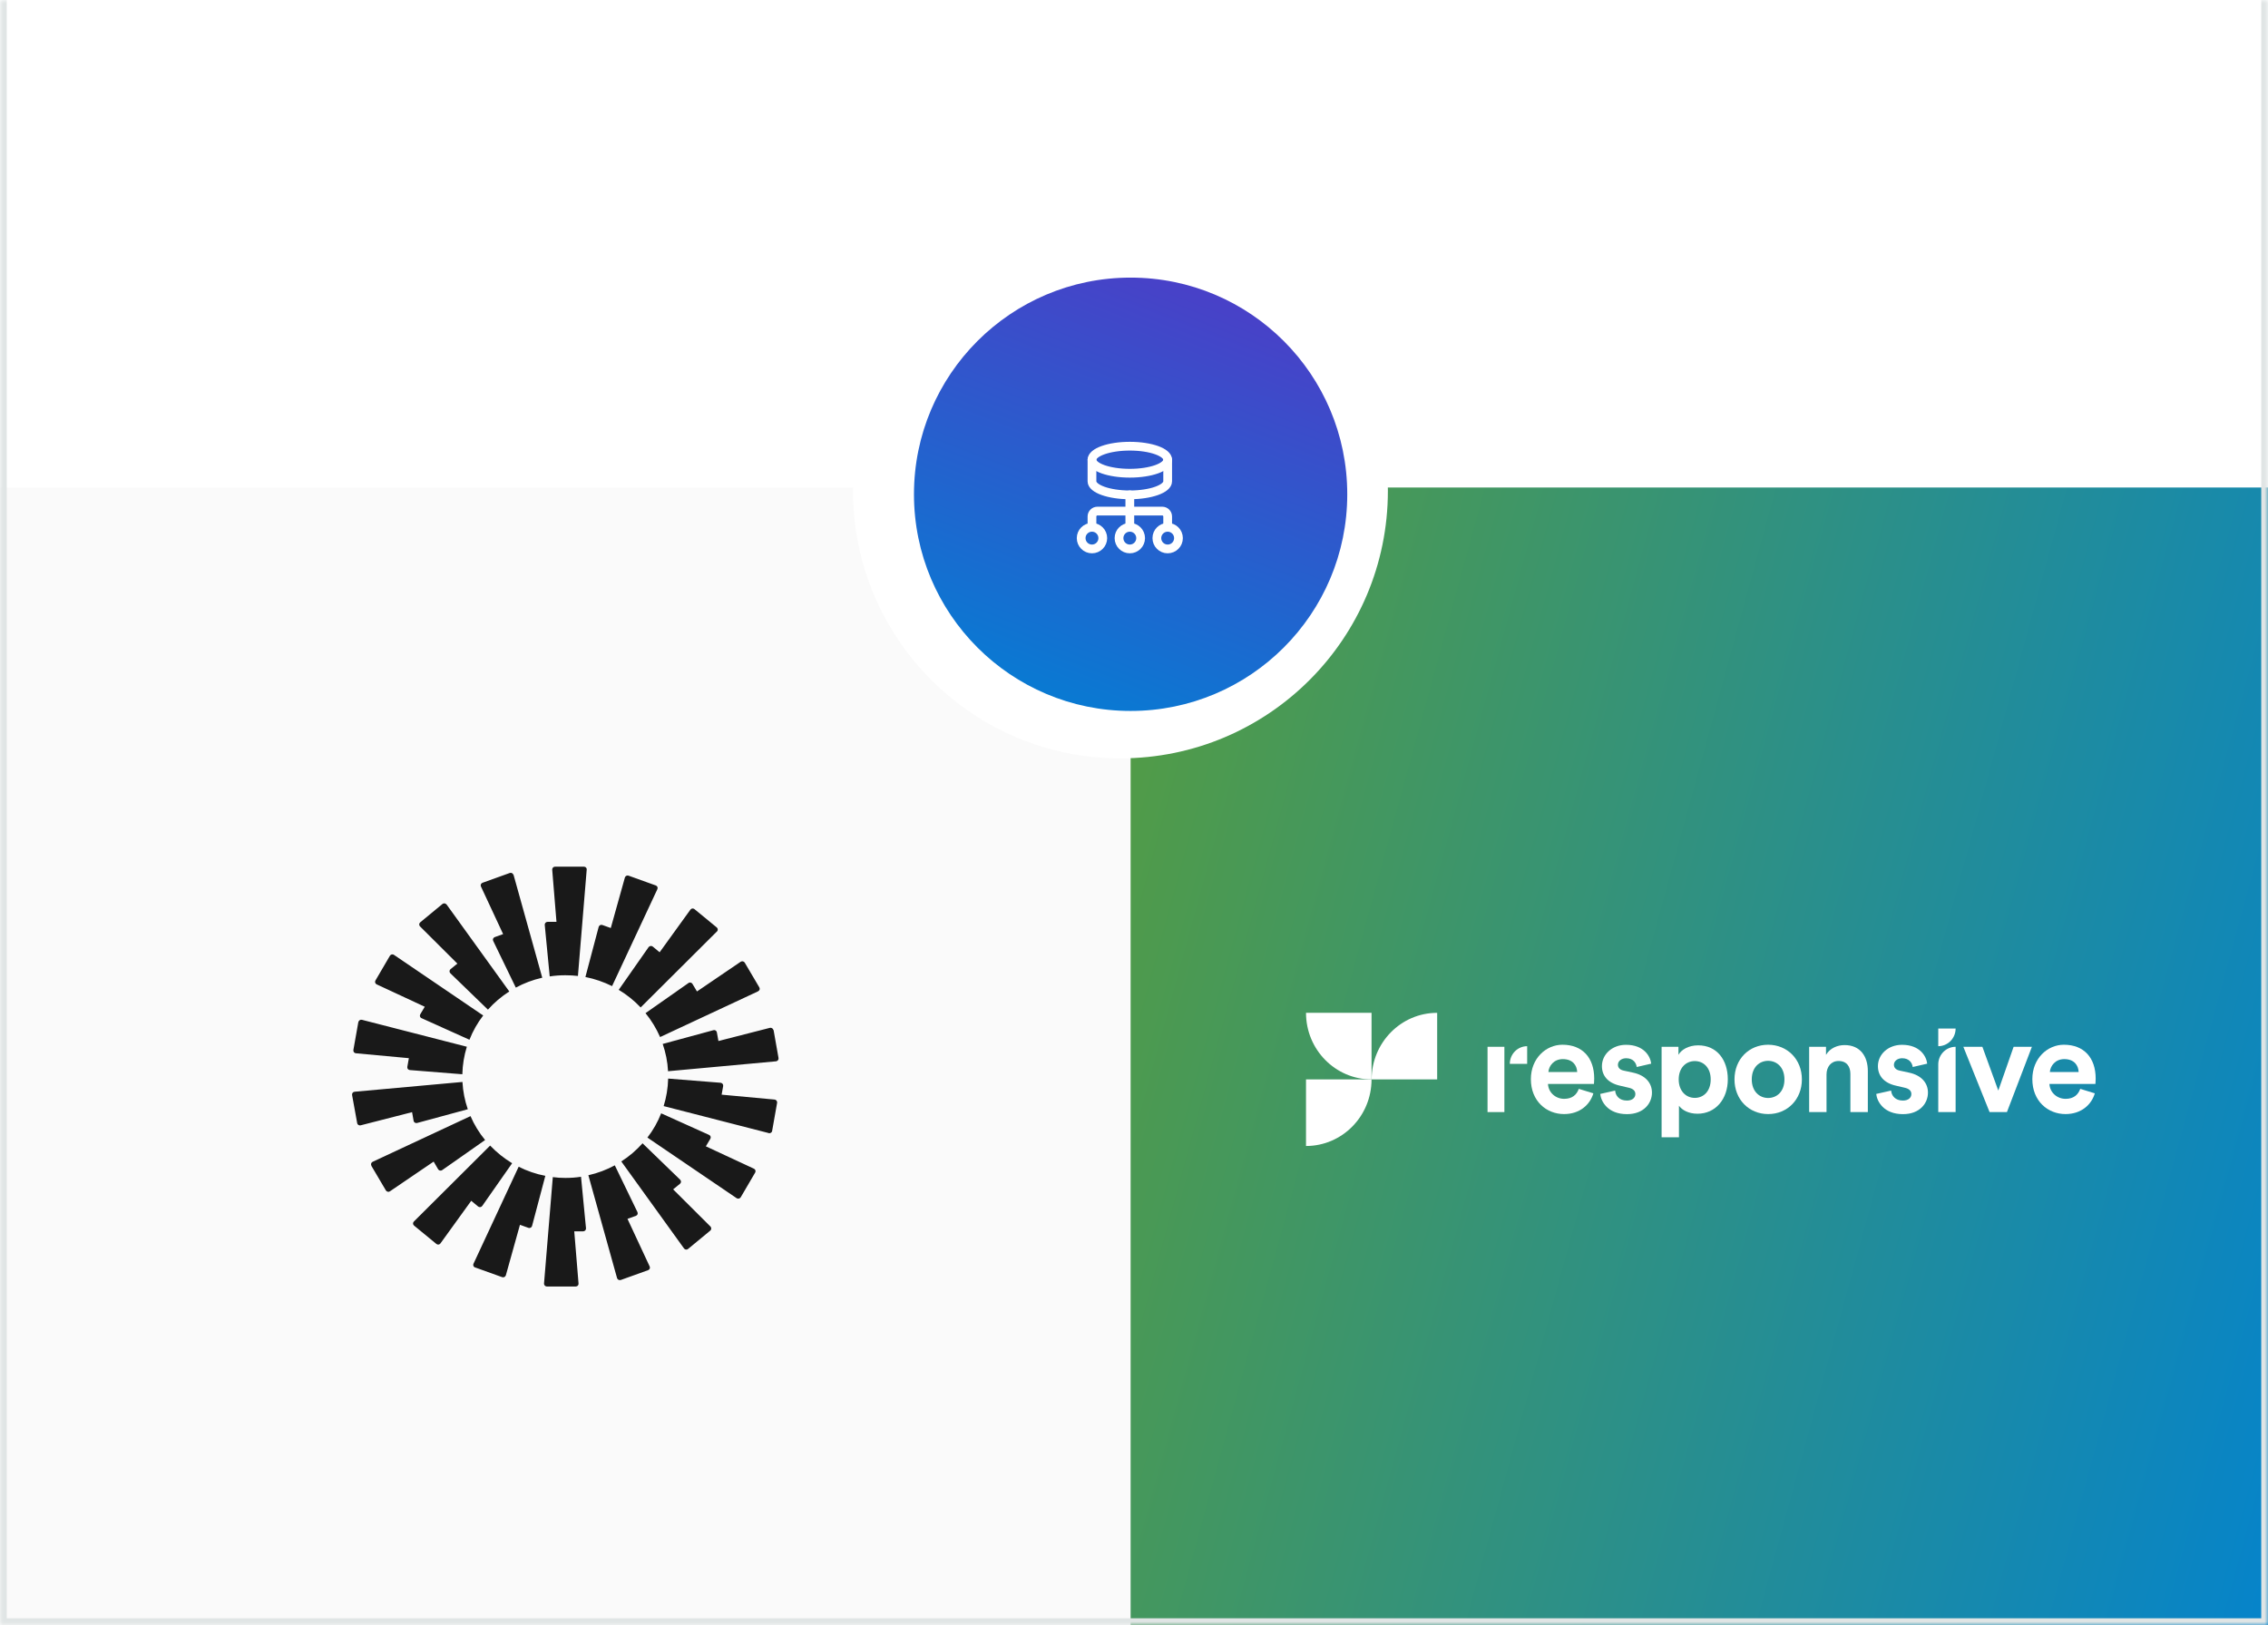 <svg width="335" height="240" viewBox="0 0 335 240" fill="none" xmlns="http://www.w3.org/2000/svg">
<rect x="0" y="0" width="335" height="240" fill="#333333" stroke="none"/>
<g clip-path="url(#clip0_4460_3752)">
<mask id="path-1-inside-1_4460_3752" fill="white">
<path d="M0 0H335V240H0V0Z"/>
</mask>
<path d="M0 0H335V240H0V0Z" fill="white"/>
<rect x="167" y="72" width="168" height="168" transform="rotate(90 167 72)" fill="#FAFAFA"/>
<rect x="335" y="72" width="168" height="168" transform="rotate(90 335 72)" fill="url(#paint0_linear_4460_3752)"/>
<circle cx="165.5" cy="72.5" r="39.5" transform="rotate(90 165.5 72.5)" fill="white"/>
<circle cx="167" cy="73" r="32" transform="rotate(90 167 73)" fill="url(#paint1_linear_4460_3752)"/>
<path fill-rule="evenodd" clip-rule="evenodd" d="M172.473 81.071V81.071C171.591 81.071 170.876 80.356 170.876 79.473V79.473C170.876 78.591 171.591 77.876 172.473 77.876V77.876C173.356 77.876 174.07 78.591 174.07 79.473V79.473C174.07 80.356 173.356 81.071 172.473 81.071Z" stroke="white" stroke-width="1.293" stroke-linecap="round" stroke-linejoin="round"/>
<path d="M166.883 73.085V77.877" stroke="white" stroke-width="1.293" stroke-linecap="round" stroke-linejoin="round"/>
<path fill-rule="evenodd" clip-rule="evenodd" d="M166.883 81.071V81.071C166 81.071 165.286 80.356 165.286 79.473V79.473C165.286 78.591 166 77.876 166.883 77.876V77.876C167.765 77.876 168.48 78.591 168.48 79.473V79.473C168.48 80.356 167.765 81.071 166.883 81.071Z" stroke="white" stroke-width="1.293" stroke-linecap="round" stroke-linejoin="round"/>
<path fill-rule="evenodd" clip-rule="evenodd" d="M161.293 81.071V81.071C160.41 81.071 159.695 80.356 159.695 79.473V79.473C159.695 78.591 160.41 77.876 161.293 77.876V77.876C162.175 77.876 162.89 78.591 162.89 79.473V79.473C162.89 80.356 162.175 81.071 161.293 81.071Z" stroke="white" stroke-width="1.293" stroke-linecap="round" stroke-linejoin="round"/>
<path d="M161.292 77.876V76.279C161.292 75.838 161.65 75.481 162.091 75.481H171.674C172.115 75.481 172.473 75.838 172.473 76.279V77.876" stroke="white" stroke-width="1.293" stroke-linecap="round" stroke-linejoin="round"/>
<path fill-rule="evenodd" clip-rule="evenodd" d="M161.292 67.894C161.292 66.791 163.795 65.897 166.883 65.897C169.97 65.897 172.473 66.791 172.473 67.894V71.088C172.473 72.191 169.97 73.085 166.883 73.085C163.795 73.085 161.292 72.191 161.292 71.088V67.894Z" stroke="white" stroke-width="1.293" stroke-linecap="round" stroke-linejoin="round"/>
<path d="M172.473 67.894C172.473 68.996 169.97 69.89 166.883 69.89C163.795 69.89 161.292 68.996 161.292 67.894" stroke="white" stroke-width="1.293" stroke-linecap="round" stroke-linejoin="round"/>
<path d="M235.351 161.473C234.863 163.137 233.363 164.535 231.024 164.535C228.423 164.535 226.122 162.629 226.122 159.377C226.122 156.302 228.36 154.295 230.786 154.295C233.725 154.295 235.476 156.201 235.476 159.288C235.476 159.656 235.438 160.05 235.438 160.088H228.648C228.711 161.359 229.774 162.286 231.037 162.286C232.237 162.286 232.887 161.676 233.2 160.812L235.351 161.473ZM232.962 158.322C232.925 157.357 232.312 156.417 230.836 156.417C229.511 156.417 228.773 157.433 228.711 158.322H232.962Z" fill="white"/>
<path d="M238.567 161.066C238.629 161.828 239.179 162.54 240.305 162.54C241.155 162.54 241.555 162.082 241.555 161.574C241.555 161.142 241.268 160.786 240.53 160.634L239.279 160.342C237.441 159.935 236.616 158.817 236.616 157.458C236.616 155.73 238.116 154.307 240.167 154.307C242.868 154.307 243.781 156.048 243.894 157.09L241.755 157.585C241.68 157.013 241.268 156.289 240.192 156.289C239.517 156.289 238.979 156.696 238.979 157.255C238.979 157.725 239.329 158.017 239.842 158.119L241.193 158.411C243.068 158.805 244.006 159.961 244.006 161.371C244.006 162.933 242.806 164.547 240.317 164.547C237.466 164.547 236.478 162.667 236.366 161.561L238.567 161.066Z" fill="white"/>
<path d="M245.431 167.965V154.6H247.92V155.781C248.345 155.032 249.408 154.384 250.833 154.384C253.609 154.384 255.21 156.544 255.21 159.402C255.21 162.324 253.409 164.484 250.733 164.484C249.42 164.484 248.457 163.95 247.995 163.302V167.965H245.431ZM250.333 156.709C249.02 156.709 247.957 157.712 247.957 159.415C247.957 161.117 249.02 162.146 250.333 162.146C251.646 162.146 252.684 161.143 252.684 159.415C252.684 157.712 251.646 156.709 250.333 156.709Z" fill="white"/>
<path d="M266.151 159.415C266.151 162.375 264.012 164.535 261.174 164.535C258.335 164.535 256.197 162.375 256.197 159.415C256.197 156.429 258.335 154.295 261.174 154.295C264 154.308 266.151 156.442 266.151 159.415ZM263.575 159.415C263.575 157.586 262.412 156.671 261.161 156.671C259.911 156.671 258.748 157.586 258.748 159.415C258.748 161.219 259.911 162.159 261.161 162.159C262.424 162.159 263.575 161.244 263.575 159.415Z" fill="white"/>
<path d="M269.79 164.242H267.226V154.6H269.715V155.794C270.29 154.79 271.428 154.346 272.453 154.346C274.804 154.346 275.892 156.048 275.892 158.17V164.242H273.316V158.614C273.316 157.534 272.791 156.696 271.565 156.696C270.452 156.696 269.79 157.573 269.79 158.69V164.242Z" fill="white"/>
<path d="M279.333 161.066C279.396 161.828 279.946 162.54 281.071 162.54C281.922 162.54 282.322 162.082 282.322 161.574C282.322 161.142 282.034 160.786 281.297 160.634L280.046 160.342C278.208 159.935 277.382 158.817 277.382 157.458C277.382 155.73 278.883 154.307 280.934 154.307C283.635 154.307 284.548 156.048 284.66 157.09L282.522 157.585C282.447 157.013 282.034 156.289 280.959 156.289C280.284 156.289 279.746 156.696 279.746 157.255C279.746 157.725 280.096 158.017 280.609 158.119L281.959 158.411C283.835 158.805 284.773 159.961 284.773 161.371C284.773 162.933 283.572 164.547 281.084 164.547C278.233 164.547 277.245 162.667 277.132 161.561L279.333 161.066Z" fill="white"/>
<path d="M286.295 164.242V157.204C286.295 155.768 287.446 154.599 288.859 154.599V164.242H286.295Z" fill="white"/>
<path d="M296.439 164.242H293.875L289.999 154.599H292.812L295.163 161.066L297.427 154.599H300.128L296.439 164.242Z" fill="white"/>
<path d="M309.42 161.473C308.932 163.137 307.431 164.535 305.093 164.535C302.492 164.535 300.191 162.629 300.191 159.377C300.191 156.302 302.429 154.295 304.855 154.295C307.794 154.295 309.545 156.201 309.545 159.288C309.545 159.656 309.507 160.05 309.507 160.088H302.717C302.779 161.359 303.842 162.286 305.105 162.286C306.306 162.286 306.956 161.676 307.269 160.812L309.42 161.473ZM307.031 158.322C306.994 157.357 306.381 156.417 304.905 156.417C303.58 156.417 302.842 157.433 302.779 158.322H307.031Z" fill="white"/>
<path d="M286.295 151.906H288.859C288.859 153.342 287.708 154.511 286.295 154.511V151.906Z" fill="white"/>
<path d="M222.208 156.022V154.599H219.72V164.242H222.208V156.022Z" fill="white"/>
<path d="M225.573 157.115H223.01C223.01 155.68 224.16 154.511 225.573 154.511V157.115Z" fill="white"/>
<path fill-rule="evenodd" clip-rule="evenodd" d="M202.586 149.584V159.417C197.246 159.417 192.907 155.022 192.907 149.584H202.586Z" fill="white"/>
<path fill-rule="evenodd" clip-rule="evenodd" d="M212.28 159.417V149.584C206.927 149.584 202.601 153.993 202.601 159.417H212.28Z" fill="white"/>
<path fill-rule="evenodd" clip-rule="evenodd" d="M192.907 159.418V169.251C198.259 169.251 202.586 164.843 202.586 159.418H192.907Z" fill="white"/>
<path fill-rule="evenodd" clip-rule="evenodd" d="M86.661 128.431L85.365 144.137C84.752 144.068 84.139 144.034 83.509 144.034C82.721 144.034 81.95 144.086 81.197 144.206L80.462 136.594C80.444 136.353 80.637 136.146 80.882 136.146H82.195L81.565 128.448C81.547 128.207 81.74 128 81.968 128H86.258C86.503 128 86.696 128.207 86.661 128.448V128.431ZM75.838 129.206C75.769 128.982 75.523 128.844 75.296 128.93L71.268 130.377C71.04 130.463 70.935 130.721 71.04 130.928L74.315 137.954L73.072 138.402C72.844 138.488 72.739 138.747 72.844 138.953L76.189 145.859C77.397 145.205 78.71 144.706 80.094 144.396L75.856 129.206H75.838ZM65.962 133.58L75.226 146.428C74.052 147.186 72.984 148.081 72.073 149.114L66.522 143.741C66.347 143.569 66.365 143.293 66.54 143.138L67.555 142.312L62.039 136.818C61.864 136.646 61.882 136.37 62.074 136.215L65.349 133.511C65.542 133.356 65.804 133.391 65.944 133.58H65.962ZM58.187 141.02C57.994 140.882 57.714 140.951 57.591 141.158L55.455 144.809C55.332 145.016 55.42 145.274 55.63 145.377L62.74 148.684L62.074 149.803C61.952 150.01 62.039 150.286 62.267 150.372L69.342 153.558C69.85 152.266 70.532 151.061 71.373 149.976L58.187 141.02ZM52.95 150.94C52.986 150.699 53.231 150.561 53.458 150.613L68.956 154.591C68.554 155.883 68.326 157.243 68.291 158.656L60.533 158.036C60.288 158.018 60.113 157.794 60.165 157.553L60.393 156.279L52.565 155.556C52.32 155.538 52.163 155.314 52.197 155.073L52.933 150.923L52.95 150.94ZM52.373 161.239C52.127 161.256 51.97 161.48 52.005 161.721L52.758 165.872C52.793 166.113 53.038 166.251 53.266 166.199L60.866 164.253L61.093 165.527C61.129 165.768 61.374 165.906 61.601 165.854L69.097 163.822C68.659 162.548 68.379 161.187 68.308 159.792L52.355 161.239H52.373ZM54.859 172.158C54.737 171.951 54.824 171.693 55.034 171.589L69.499 164.838C70.042 166.113 70.778 167.301 71.653 168.369L65.314 172.812C65.121 172.95 64.841 172.898 64.719 172.692L64.053 171.555L57.591 175.947C57.398 176.084 57.118 176.016 56.996 175.809L54.842 172.158H54.859ZM72.389 169.196L61.129 180.407C60.953 180.579 60.971 180.855 61.164 181.01L64.456 183.714C64.648 183.869 64.911 183.834 65.051 183.645L69.604 177.342L70.62 178.186C70.813 178.341 71.093 178.306 71.233 178.099L75.646 171.796C74.455 171.073 73.352 170.194 72.406 169.196H72.389ZM70.165 187.193C69.937 187.107 69.832 186.848 69.937 186.642L76.609 172.313C77.835 172.933 79.166 173.398 80.549 173.656L78.588 181.062C78.535 181.286 78.273 181.423 78.045 181.337L76.802 180.889L74.718 188.347C74.648 188.571 74.403 188.708 74.175 188.622L70.147 187.176L70.165 187.193ZM81.653 173.846L80.357 189.552C80.339 189.793 80.532 190 80.759 190H85.05C85.295 190 85.488 189.793 85.453 189.552L84.822 181.854H86.135C86.381 181.854 86.573 181.647 86.556 181.406L85.82 173.794C85.067 173.914 84.297 173.966 83.509 173.966C82.878 173.966 82.265 173.932 81.653 173.846ZM97.098 131.324C97.203 131.1 97.098 130.859 96.87 130.773L92.843 129.326C92.615 129.24 92.37 129.378 92.3 129.602L90.216 137.059L88.972 136.611C88.745 136.525 88.5 136.663 88.43 136.887L86.468 144.292C87.869 144.568 89.183 145.033 90.408 145.636L97.098 131.324ZM105.889 137.576L94.629 148.787C93.683 147.788 92.597 146.91 91.389 146.187L95.802 139.883C95.942 139.694 96.222 139.642 96.415 139.797L97.431 140.641L101.984 134.338C102.124 134.148 102.404 134.114 102.579 134.269L105.871 136.973C106.064 137.128 106.064 137.403 105.906 137.576H105.889ZM111.983 146.393C112.211 146.29 112.281 146.032 112.158 145.825L110.004 142.174C109.882 141.967 109.601 141.916 109.409 142.036L102.947 146.428L102.282 145.308C102.159 145.102 101.879 145.033 101.686 145.188L95.347 149.631C96.222 150.699 96.94 151.887 97.501 153.162L111.966 146.411L111.983 146.393ZM114.26 152.111L114.995 156.262C115.03 156.503 114.873 156.709 114.627 156.744L98.674 158.208C98.604 156.796 98.324 155.452 97.886 154.178L105.381 152.146C105.609 152.077 105.854 152.232 105.889 152.473L106.117 153.747L113.717 151.801C113.944 151.749 114.19 151.887 114.225 152.128L114.26 152.111ZM113.542 167.353C113.769 167.404 114.014 167.267 114.049 167.026L114.785 162.875C114.82 162.634 114.662 162.427 114.417 162.393L106.589 161.669L106.817 160.395C106.852 160.154 106.695 159.947 106.449 159.913L98.692 159.293C98.656 160.705 98.429 162.066 98.026 163.357L113.524 167.336L113.542 167.353ZM109.409 176.825C109.286 177.032 109.006 177.083 108.813 176.963L95.627 168.007C96.468 166.922 97.15 165.717 97.658 164.425L104.733 167.611C104.961 167.714 105.048 167.973 104.926 168.179L104.26 169.299L111.37 172.606C111.58 172.709 111.668 172.967 111.545 173.174L109.409 176.825ZM91.774 171.538L101.038 184.386C101.178 184.575 101.458 184.609 101.634 184.454L104.908 181.751C105.101 181.596 105.101 181.32 104.943 181.148L99.427 175.654L100.443 174.827C100.635 174.672 100.635 174.397 100.46 174.224L94.909 168.851C93.981 169.884 92.93 170.797 91.757 171.538H91.774ZM91.687 189.036C91.459 189.122 91.214 188.984 91.144 188.76L86.906 173.57C88.29 173.26 89.603 172.761 90.811 172.106L94.156 179.012C94.261 179.236 94.156 179.494 93.928 179.563L92.685 180.011L95.96 187.038C96.065 187.262 95.96 187.503 95.732 187.589L91.704 189.036H91.687Z" fill="#191919"/>
</g>
<path d="M335 240V241H336V240H335ZM0 240H-1V241H0V240ZM334 0V240H336V0H334ZM335 239H0V241H335V239ZM1 240V0H-1V240H1Z" fill="#E0E5E5" mask="url(#path-1-inside-1_4460_3752)"/>
<defs>
<linearGradient id="paint0_linear_4460_3752" x1="354" y1="240" x2="410.821" y2="32.284" gradientUnits="userSpaceOnUse">
<stop stop-color="#539C44"/>
<stop offset="1" stop-color="#0082D4"/>
</linearGradient>
<linearGradient id="paint1_linear_4460_3752" x1="135" y1="41" x2="212.198" y2="70.741" gradientUnits="userSpaceOnUse">
<stop stop-color="#5238C6"/>
<stop offset="1" stop-color="#0082D4"/>
</linearGradient>
<clipPath id="clip0_4460_3752">
<path d="M0 0H335V240H0V0Z" fill="white"/>
</clipPath>
</defs>
</svg>
